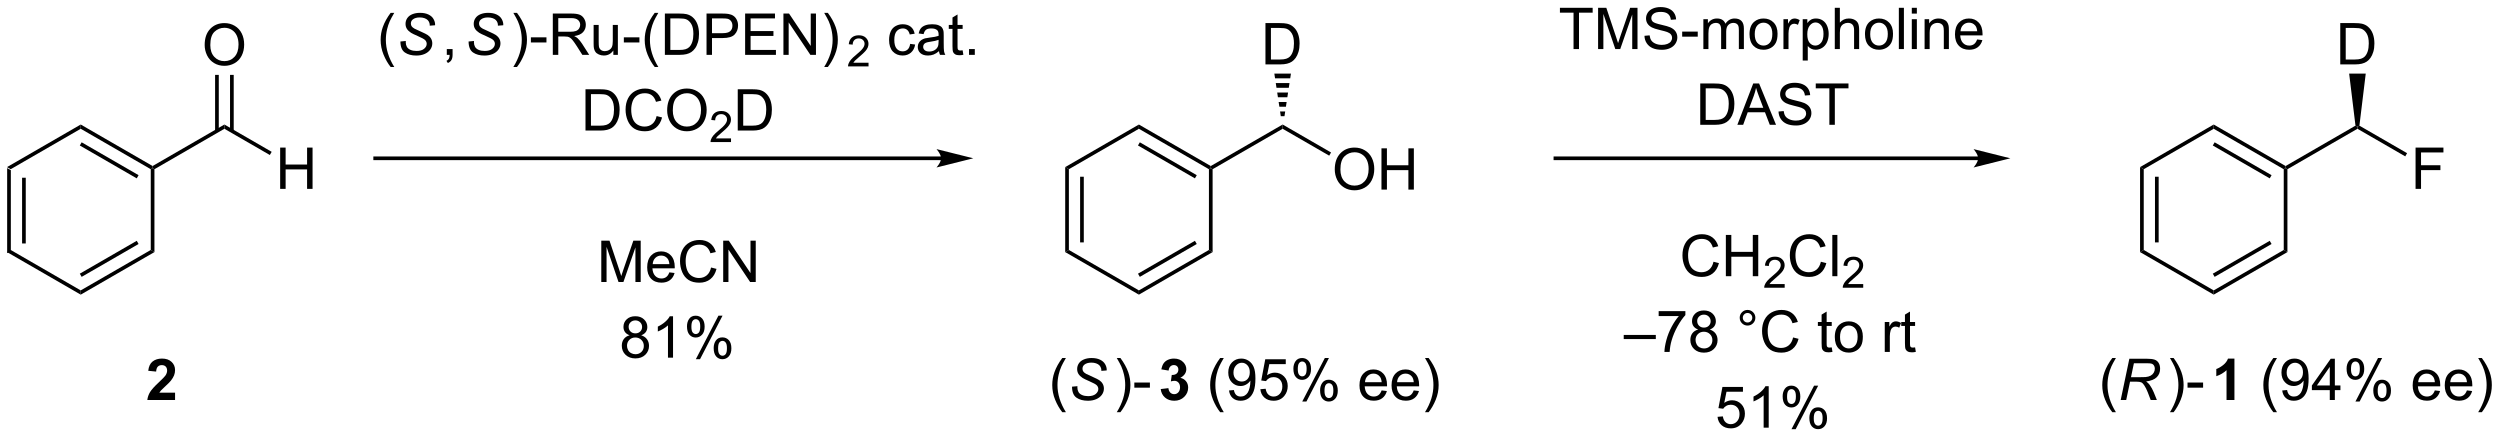 <?xml version="1.0" encoding="UTF-8"?>
<!DOCTYPE svg PUBLIC '-//W3C//DTD SVG 1.0//EN'
          'http://www.w3.org/TR/2001/REC-SVG-20010904/DTD/svg10.dtd'>
<svg stroke-dasharray="none" shape-rendering="auto" xmlns="http://www.w3.org/2000/svg" font-family="'Dialog'" text-rendering="auto" width="951" fill-opacity="1" color-interpolation="auto" color-rendering="auto" preserveAspectRatio="xMidYMid meet" font-size="12px" viewBox="0 0 951 166" fill="black" xmlns:xlink="http://www.w3.org/1999/xlink" stroke="black" image-rendering="auto" stroke-miterlimit="10" stroke-linecap="square" stroke-linejoin="miter" font-style="normal" stroke-width="1" height="166" stroke-dashoffset="0" font-weight="normal" stroke-opacity="1"
><!--Generated by the Batik Graphics2D SVG Generator--><defs id="genericDefs"
  /><g
  ><defs id="defs1"
    ><clipPath clipPathUnits="userSpaceOnUse" id="clipPath1"
      ><path d="M0.633 2.047 L357.083 2.047 L357.083 64.257 L0.633 64.257 L0.633 2.047 Z"
      /></clipPath
      ><clipPath clipPathUnits="userSpaceOnUse" id="clipPath2"
      ><path d="M50.523 348.408 L50.523 408.889 L396.982 408.889 L396.982 348.408 Z"
      /></clipPath
      ><clipPath clipPathUnits="userSpaceOnUse" id="clipPath3"
      ><path d="M50.523 348.408 L50.523 408.889 L396.48 408.889 L396.48 348.408 Z"
      /></clipPath
    ></defs
    ><g transform="scale(2.667,2.667) translate(-0.633,-2.047) matrix(1.029,0,0,1.029,-51.335,-356.326)"
    ><path d="M51.495 371.571 L52.006 371.866 L52.006 383.064 L51.495 383.359 ZM53.564 372.913 L53.564 382.017 L54.074 382.017 L54.074 372.913 Z" stroke="none" clip-path="url(#clipPath3)"
    /></g
    ><g transform="matrix(2.743,0,0,2.743,-138.582,-955.66)"
    ><path d="M51.495 383.359 L52.006 383.064 L61.717 388.672 L61.717 389.261 Z" stroke="none" clip-path="url(#clipPath3)"
    /></g
    ><g transform="matrix(2.743,0,0,2.743,-138.582,-955.66)"
    ><path d="M61.717 389.261 L61.717 388.672 L71.429 383.064 L71.939 383.359 ZM61.845 386.795 L69.74 382.237 L69.485 381.795 L61.59 386.353 Z" stroke="none" clip-path="url(#clipPath3)"
    /></g
    ><g transform="matrix(2.743,0,0,2.743,-138.582,-955.66)"
    ><path d="M71.939 383.359 L71.429 383.064 L71.429 371.866 L71.684 371.718 L71.939 371.866 Z" stroke="none" clip-path="url(#clipPath3)"
    /></g
    ><g transform="matrix(2.743,0,0,2.743,-138.582,-955.66)"
    ><path d="M71.684 371.424 L71.684 371.718 L71.429 371.866 L61.717 366.258 L61.717 365.669 ZM69.74 372.693 L61.845 368.135 L61.59 368.577 L69.485 373.135 Z" stroke="none" clip-path="url(#clipPath3)"
    /></g
    ><g transform="matrix(2.743,0,0,2.743,-138.582,-955.66)"
    ><path d="M61.717 365.669 L61.717 366.258 L52.006 371.866 L51.495 371.571 Z" stroke="none" clip-path="url(#clipPath3)"
    /></g
    ><g transform="matrix(2.743,0,0,2.743,-138.582,-955.66)"
    ><path d="M71.939 371.866 L71.684 371.718 L71.684 371.424 L81.642 365.669 L81.642 366.259 Z" stroke="none" clip-path="url(#clipPath3)"
    /></g
    ><g transform="matrix(2.743,0,0,2.743,-138.582,-955.66)"
    ><path d="M89.375 374.593 L89.375 368.867 L90.132 368.867 L90.132 371.218 L93.109 371.218 L93.109 368.867 L93.867 368.867 L93.867 374.593 L93.109 374.593 L93.109 371.893 L90.132 371.893 L90.132 374.593 L89.375 374.593 Z" stroke="none" clip-path="url(#clipPath3)"
    /></g
    ><g transform="matrix(2.743,0,0,2.743,-138.582,-955.66)"
    ><path d="M81.642 366.259 L81.642 365.669 L88.198 369.455 L87.943 369.896 Z" stroke="none" clip-path="url(#clipPath3)"
    /></g
    ><g transform="matrix(2.743,0,0,2.743,-138.582,-955.66)"
    ><path d="M198.244 371.571 L198.754 371.866 L198.754 383.064 L198.244 383.359 ZM200.312 372.913 L200.312 382.017 L200.823 382.017 L200.823 372.913 Z" stroke="none" clip-path="url(#clipPath3)"
    /></g
    ><g transform="matrix(2.743,0,0,2.743,-138.582,-955.66)"
    ><path d="M198.244 383.359 L198.754 383.064 L208.465 388.672 L208.465 389.261 Z" stroke="none" clip-path="url(#clipPath3)"
    /></g
    ><g transform="matrix(2.743,0,0,2.743,-138.582,-955.66)"
    ><path d="M208.465 389.261 L208.465 388.672 L218.177 383.064 L218.687 383.359 ZM208.593 386.795 L216.488 382.237 L216.233 381.795 L208.338 386.353 Z" stroke="none" clip-path="url(#clipPath3)"
    /></g
    ><g transform="matrix(2.743,0,0,2.743,-138.582,-955.66)"
    ><path d="M218.687 383.359 L218.177 383.064 L218.177 371.866 L218.432 371.718 L218.687 371.866 Z" stroke="none" clip-path="url(#clipPath3)"
    /></g
    ><g transform="matrix(2.743,0,0,2.743,-138.582,-955.66)"
    ><path d="M218.432 371.424 L218.432 371.718 L218.177 371.866 L208.465 366.258 L208.465 365.669 ZM216.488 372.693 L208.593 368.135 L208.338 368.577 L216.233 373.135 Z" stroke="none" clip-path="url(#clipPath3)"
    /></g
    ><g transform="matrix(2.743,0,0,2.743,-138.582,-955.66)"
    ><path d="M208.465 365.669 L208.465 366.258 L198.754 371.866 L198.244 371.571 Z" stroke="none" clip-path="url(#clipPath3)"
    /></g
    ><g transform="matrix(2.743,0,0,2.743,-138.582,-955.66)"
    ><path d="M218.687 371.866 L218.432 371.718 L218.432 371.424 L228.399 365.669 L228.399 366.258 Z" stroke="none" clip-path="url(#clipPath3)"
    /></g
    ><g transform="matrix(2.743,0,0,2.743,-138.582,-955.66)"
    ><path d="M235.628 371.904 Q235.628 370.477 236.394 369.673 Q237.16 368.865 238.37 368.865 Q239.162 368.865 239.798 369.245 Q240.436 369.623 240.769 370.3 Q241.105 370.977 241.105 371.837 Q241.105 372.709 240.753 373.397 Q240.402 374.084 239.756 374.438 Q239.113 374.792 238.365 374.792 Q237.558 374.792 236.92 374.402 Q236.285 374.009 235.956 373.334 Q235.628 372.657 235.628 371.904 ZM236.41 371.915 Q236.41 372.951 236.964 373.548 Q237.522 374.141 238.363 374.141 Q239.217 374.141 239.769 373.54 Q240.324 372.938 240.324 371.834 Q240.324 371.134 240.087 370.613 Q239.85 370.092 239.394 369.805 Q238.941 369.516 238.373 369.516 Q237.568 369.516 236.988 370.071 Q236.41 370.623 236.41 371.915 ZM242.104 374.693 L242.104 368.967 L242.861 368.967 L242.861 371.318 L245.838 371.318 L245.838 368.967 L246.596 368.967 L246.596 374.693 L245.838 374.693 L245.838 371.993 L242.861 371.993 L242.861 374.693 L242.104 374.693 Z" stroke="none" clip-path="url(#clipPath3)"
    /></g
    ><g transform="matrix(2.743,0,0,2.743,-138.582,-955.66)"
    ><path d="M228.399 366.258 L228.399 365.669 L235.112 369.546 L234.857 369.987 Z" stroke="none" clip-path="url(#clipPath3)"
    /></g
    ><g transform="matrix(2.743,0,0,2.743,-138.582,-955.66)"
    ><path d="M226.016 357.33 L226.016 351.603 L227.99 351.603 Q228.656 351.603 229.008 351.684 Q229.5 351.798 229.849 352.095 Q230.302 352.478 230.526 353.075 Q230.75 353.668 230.75 354.434 Q230.75 355.087 230.597 355.593 Q230.446 356.095 230.206 356.426 Q229.969 356.754 229.685 356.944 Q229.404 357.134 229.003 357.233 Q228.602 357.33 228.084 357.33 L226.016 357.33 ZM226.774 356.653 L227.998 356.653 Q228.563 356.653 228.886 356.548 Q229.209 356.442 229.399 356.252 Q229.669 355.981 229.818 355.528 Q229.969 355.072 229.969 354.423 Q229.969 353.525 229.675 353.043 Q229.381 352.559 228.959 352.395 Q228.654 352.278 227.977 352.278 L226.774 352.278 L226.774 356.653 Z" stroke="none" clip-path="url(#clipPath3)"
    /></g
    ><g transform="matrix(2.743,0,0,2.743,-138.582,-955.66)"
    ><path d="M228.143 364.518 L228.044 363.861 L228.753 363.861 L228.654 364.518 ZM227.945 363.205 L227.845 362.548 L228.952 362.548 L228.853 363.205 ZM227.745 361.891 L227.646 361.234 L229.151 361.234 L229.052 361.891 ZM227.546 360.577 L227.447 359.921 L229.35 359.921 L229.251 360.577 ZM227.347 359.264 L227.248 358.607 L229.549 358.607 L229.45 359.264 Z" stroke="none" clip-path="url(#clipPath3)"
    /></g
    ><g transform="matrix(2.743,0,0,2.743,-138.582,-955.66)"
    ><path d="M347.306 371.571 L347.817 371.866 L347.817 383.064 L347.306 383.359 ZM349.375 372.912 L349.375 382.018 L349.885 382.018 L349.885 372.912 Z" stroke="none" clip-path="url(#clipPath3)"
    /></g
    ><g transform="matrix(2.743,0,0,2.743,-138.582,-955.66)"
    ><path d="M347.306 383.359 L347.817 383.064 L357.52 388.672 L357.52 389.261 Z" stroke="none" clip-path="url(#clipPath3)"
    /></g
    ><g transform="matrix(2.743,0,0,2.743,-138.582,-955.66)"
    ><path d="M357.52 389.261 L357.52 388.672 L367.232 383.064 L367.742 383.359 ZM357.648 386.795 L365.543 382.237 L365.288 381.795 L357.393 386.353 Z" stroke="none" clip-path="url(#clipPath3)"
    /></g
    ><g transform="matrix(2.743,0,0,2.743,-138.582,-955.66)"
    ><path d="M367.742 383.359 L367.232 383.064 L367.232 371.866 L367.487 371.718 L367.742 371.866 Z" stroke="none" clip-path="url(#clipPath3)"
    /></g
    ><g transform="matrix(2.743,0,0,2.743,-138.582,-955.66)"
    ><path d="M367.487 371.424 L367.487 371.718 L367.232 371.866 L357.52 366.259 L357.52 365.669 ZM365.543 372.693 L357.648 368.135 L357.393 368.577 L365.288 373.135 Z" stroke="none" clip-path="url(#clipPath3)"
    /></g
    ><g transform="matrix(2.743,0,0,2.743,-138.582,-955.66)"
    ><path d="M357.52 365.669 L357.52 366.259 L347.817 371.866 L347.306 371.571 Z" stroke="none" clip-path="url(#clipPath3)"
    /></g
    ><g transform="matrix(2.743,0,0,2.743,-138.582,-955.66)"
    ><path d="M367.742 371.866 L367.487 371.718 L367.487 371.424 L377.181 365.826 L377.453 365.964 L377.453 366.258 Z" stroke="none" clip-path="url(#clipPath3)"
    /></g
    ><g transform="matrix(2.743,0,0,2.743,-138.582,-955.66)"
    ><path d="M385.514 374.593 L385.514 368.867 L389.378 368.867 L389.378 369.541 L386.272 369.541 L386.272 371.315 L388.959 371.315 L388.959 371.992 L386.272 371.992 L386.272 374.593 L385.514 374.593 Z" stroke="none" clip-path="url(#clipPath3)"
    /></g
    ><g transform="matrix(2.743,0,0,2.743,-138.582,-955.66)"
    ><path d="M377.453 366.258 L377.453 365.964 L377.725 365.826 L384.337 369.644 L384.082 370.086 Z" stroke="none" clip-path="url(#clipPath3)"
    /></g
    ><g transform="matrix(2.743,0,0,2.743,-138.582,-955.66)"
    ><path d="M375.07 357.33 L375.07 351.603 L377.045 351.603 Q377.711 351.603 378.063 351.684 Q378.555 351.798 378.904 352.095 Q379.357 352.478 379.581 353.075 Q379.805 353.668 379.805 354.434 Q379.805 355.087 379.651 355.593 Q379.5 356.095 379.261 356.426 Q379.024 356.754 378.74 356.944 Q378.459 357.134 378.058 357.233 Q377.656 357.33 377.138 357.33 L375.07 357.33 ZM375.828 356.653 L377.052 356.653 Q377.617 356.653 377.94 356.548 Q378.263 356.442 378.453 356.252 Q378.724 355.981 378.873 355.528 Q379.024 355.072 379.024 354.423 Q379.024 353.525 378.729 353.043 Q378.435 352.559 378.013 352.395 Q377.709 352.278 377.031 352.278 L375.828 352.278 L375.828 356.653 Z" stroke="none" clip-path="url(#clipPath3)"
    /></g
    ><g transform="matrix(2.743,0,0,2.743,-138.582,-955.66)"
    ><path d="M377.725 365.826 L377.453 365.964 L377.181 365.826 L376.303 358.607 L378.604 358.607 Z" stroke="none" clip-path="url(#clipPath3)"
    /></g
    ><g transform="matrix(2.743,0,0,2.743,-138.582,-955.66)"
    ><path d="M181.034 370.097 L102.553 370.097 L102.298 370.097 L102.298 370.607 L102.553 370.607 L181.034 370.607 L181.289 370.607 L181.289 370.097 L181.034 370.097 ZM185.498 370.352 L180.396 369.076 C180.396 369.076 181.034 369.794 181.034 370.352 C181.034 370.91 180.396 371.627 180.396 371.627 Z" stroke="none" clip-path="url(#clipPath3)"
    /></g
    ><g transform="matrix(2.743,0,0,2.743,-138.582,-955.66)"
    ><path d="M324.853 370.097 L266.228 370.097 L265.972 370.097 L265.972 370.607 L266.228 370.607 L324.853 370.607 L325.108 370.607 L325.108 370.097 L324.853 370.097 ZM329.317 370.352 L324.215 369.076 C324.215 369.076 324.853 369.794 324.853 370.352 C324.853 370.91 324.215 371.627 324.215 371.627 Z" stroke="none" clip-path="url(#clipPath3)"
    /></g
    ><g transform="matrix(2.743,0,0,2.743,-138.582,-955.66)"
    ><path d="M268.741 355.206 L268.741 350.154 L266.853 350.154 L266.853 349.479 L271.392 349.479 L271.392 350.154 L269.499 350.154 L269.499 355.206 L268.741 355.206 ZM272.146 355.206 L272.146 349.479 L273.286 349.479 L274.643 353.534 Q274.831 354.099 274.917 354.38 Q275.013 354.068 275.221 353.464 L276.591 349.479 L277.612 349.479 L277.612 355.206 L276.88 355.206 L276.88 350.412 L275.216 355.206 L274.534 355.206 L272.878 350.331 L272.878 355.206 L272.146 355.206 ZM278.576 353.365 L279.292 353.302 Q279.341 353.732 279.526 354.008 Q279.714 354.284 280.104 354.453 Q280.495 354.623 280.982 354.623 Q281.417 354.623 281.747 354.495 Q282.081 354.365 282.242 354.141 Q282.404 353.917 282.404 353.651 Q282.404 353.38 282.247 353.18 Q282.091 352.979 281.732 352.841 Q281.503 352.753 280.714 352.563 Q279.925 352.373 279.607 352.206 Q279.198 351.99 278.995 351.672 Q278.794 351.354 278.794 350.959 Q278.794 350.526 279.039 350.149 Q279.286 349.771 279.758 349.576 Q280.232 349.38 280.81 349.38 Q281.448 349.38 281.932 349.586 Q282.419 349.792 282.68 350.19 Q282.943 350.589 282.964 351.091 L282.237 351.146 Q282.177 350.604 281.839 350.328 Q281.503 350.05 280.841 350.05 Q280.154 350.05 279.839 350.302 Q279.526 350.552 279.526 350.909 Q279.526 351.216 279.747 351.417 Q279.966 351.615 280.891 351.826 Q281.815 352.034 282.159 352.19 Q282.659 352.419 282.896 352.774 Q283.135 353.128 283.135 353.589 Q283.135 354.044 282.872 354.451 Q282.612 354.854 282.12 355.081 Q281.63 355.305 281.018 355.305 Q280.24 355.305 279.714 355.078 Q279.19 354.849 278.891 354.396 Q278.591 353.94 278.576 353.365 ZM283.807 353.487 L283.807 352.779 L285.966 352.779 L285.966 353.487 L283.807 353.487 ZM286.745 355.206 L286.745 351.058 L287.372 351.058 L287.372 351.638 Q287.568 351.334 287.891 351.149 Q288.216 350.964 288.63 350.964 Q289.091 350.964 289.385 351.156 Q289.682 351.346 289.802 351.69 Q290.294 350.964 291.083 350.964 Q291.701 350.964 292.031 351.305 Q292.365 351.646 292.365 352.357 L292.365 355.206 L291.667 355.206 L291.667 352.591 Q291.667 352.169 291.596 351.985 Q291.529 351.8 291.349 351.688 Q291.169 351.573 290.927 351.573 Q290.49 351.573 290.201 351.865 Q289.911 352.154 289.911 352.794 L289.911 355.206 L289.208 355.206 L289.208 352.511 Q289.208 352.042 289.036 351.808 Q288.865 351.573 288.474 351.573 Q288.177 351.573 287.925 351.729 Q287.675 351.886 287.56 352.188 Q287.448 352.487 287.448 353.052 L287.448 355.206 L286.745 355.206 ZM293.146 353.13 Q293.146 351.979 293.786 351.425 Q294.323 350.964 295.091 350.964 Q295.948 350.964 296.49 351.524 Q297.034 352.084 297.034 353.073 Q297.034 353.873 296.792 354.334 Q296.552 354.792 296.094 355.047 Q295.635 355.3 295.091 355.3 Q294.221 355.3 293.682 354.742 Q293.146 354.183 293.146 353.13 ZM293.87 353.13 Q293.87 353.927 294.216 354.326 Q294.565 354.721 295.091 354.721 Q295.615 354.721 295.961 354.323 Q296.31 353.925 296.31 353.107 Q296.31 352.339 295.961 351.943 Q295.612 351.544 295.091 351.544 Q294.565 351.544 294.216 351.94 Q293.87 352.334 293.87 353.13 ZM297.85 355.206 L297.85 351.058 L298.483 351.058 L298.483 351.685 Q298.725 351.245 298.928 351.104 Q299.134 350.964 299.382 350.964 Q299.736 350.964 300.103 351.19 L299.861 351.841 Q299.603 351.69 299.345 351.69 Q299.116 351.69 298.931 351.828 Q298.749 351.966 298.671 352.214 Q298.553 352.589 298.553 353.034 L298.553 355.206 L297.85 355.206 ZM300.522 356.797 L300.522 351.058 L301.163 351.058 L301.163 351.596 Q301.389 351.279 301.673 351.123 Q301.96 350.964 302.366 350.964 Q302.897 350.964 303.303 351.237 Q303.71 351.511 303.915 352.008 Q304.124 352.505 304.124 353.099 Q304.124 353.737 303.895 354.248 Q303.665 354.755 303.231 355.029 Q302.796 355.3 302.314 355.3 Q301.962 355.3 301.684 355.151 Q301.405 355.003 301.225 354.776 L301.225 356.797 L300.522 356.797 ZM301.158 353.154 Q301.158 353.956 301.481 354.339 Q301.806 354.721 302.267 354.721 Q302.736 354.721 303.069 354.326 Q303.405 353.927 303.405 353.096 Q303.405 352.302 303.077 351.909 Q302.751 351.513 302.298 351.513 Q301.85 351.513 301.504 351.935 Q301.158 352.354 301.158 353.154 ZM304.971 355.206 L304.971 349.479 L305.675 349.479 L305.675 351.534 Q306.167 350.964 306.917 350.964 Q307.378 350.964 307.716 351.146 Q308.057 351.326 308.203 351.646 Q308.349 351.966 308.349 352.576 L308.349 355.206 L307.646 355.206 L307.646 352.576 Q307.646 352.05 307.417 351.81 Q307.19 351.568 306.771 351.568 Q306.458 351.568 306.182 351.732 Q305.909 351.893 305.792 352.172 Q305.675 352.448 305.675 352.935 L305.675 355.206 L304.971 355.206 ZM309.158 353.13 Q309.158 351.979 309.798 351.425 Q310.335 350.964 311.103 350.964 Q311.96 350.964 312.501 351.524 Q313.046 352.084 313.046 353.073 Q313.046 353.873 312.803 354.334 Q312.564 354.792 312.106 355.047 Q311.647 355.3 311.103 355.3 Q310.233 355.3 309.694 354.742 Q309.158 354.183 309.158 353.13 ZM309.882 353.13 Q309.882 353.927 310.228 354.326 Q310.577 354.721 311.103 354.721 Q311.626 354.721 311.973 354.323 Q312.322 353.925 312.322 353.107 Q312.322 352.339 311.973 351.943 Q311.624 351.544 311.103 351.544 Q310.577 351.544 310.228 351.94 Q309.882 352.334 309.882 353.13 ZM313.854 355.206 L313.854 349.479 L314.557 349.479 L314.557 355.206 L313.854 355.206 ZM315.65 350.287 L315.65 349.479 L316.353 349.479 L316.353 350.287 L315.65 350.287 ZM315.65 355.206 L315.65 351.058 L316.353 351.058 L316.353 355.206 L315.65 355.206 ZM317.425 355.206 L317.425 351.058 L318.057 351.058 L318.057 351.646 Q318.513 350.964 319.378 350.964 Q319.753 350.964 320.065 351.099 Q320.38 351.232 320.536 351.451 Q320.693 351.669 320.755 351.971 Q320.794 352.167 320.794 352.654 L320.794 355.206 L320.091 355.206 L320.091 352.683 Q320.091 352.253 320.008 352.039 Q319.927 351.826 319.719 351.701 Q319.51 351.573 319.229 351.573 Q318.779 351.573 318.453 351.86 Q318.128 352.143 318.128 352.94 L318.128 355.206 L317.425 355.206 ZM324.712 353.87 L325.439 353.959 Q325.267 354.596 324.801 354.948 Q324.337 355.3 323.616 355.3 Q322.704 355.3 322.171 354.74 Q321.639 354.177 321.639 353.167 Q321.639 352.12 322.178 351.542 Q322.717 350.964 323.577 350.964 Q324.408 350.964 324.934 351.531 Q325.462 352.096 325.462 353.123 Q325.462 353.185 325.46 353.31 L322.366 353.31 Q322.405 353.995 322.751 354.36 Q323.1 354.721 323.618 354.721 Q324.007 354.721 324.28 354.518 Q324.553 354.315 324.712 353.87 ZM322.405 352.732 L324.72 352.732 Q324.673 352.209 324.454 351.948 Q324.118 351.542 323.585 351.542 Q323.1 351.542 322.77 351.867 Q322.439 352.19 322.405 352.732 Z" stroke="none" clip-path="url(#clipPath3)"
    /></g
    ><g transform="matrix(2.743,0,0,2.743,-138.582,-955.66)"
    ><path d="M286.312 365.706 L286.312 359.979 L288.286 359.979 Q288.952 359.979 289.304 360.06 Q289.796 360.175 290.145 360.471 Q290.598 360.854 290.822 361.451 Q291.046 362.044 291.046 362.81 Q291.046 363.464 290.893 363.969 Q290.742 364.471 290.502 364.802 Q290.265 365.13 289.981 365.32 Q289.7 365.511 289.299 365.61 Q288.898 365.706 288.38 365.706 L286.312 365.706 ZM287.07 365.029 L288.294 365.029 Q288.859 365.029 289.182 364.925 Q289.505 364.818 289.695 364.628 Q289.966 364.357 290.114 363.904 Q290.265 363.448 290.265 362.8 Q290.265 361.901 289.971 361.419 Q289.676 360.935 289.255 360.771 Q288.95 360.654 288.273 360.654 L287.07 360.654 L287.07 365.029 ZM291.459 365.706 L293.659 359.979 L294.477 359.979 L296.821 365.706 L295.956 365.706 L295.29 363.971 L292.894 363.971 L292.266 365.706 L291.459 365.706 ZM293.113 363.354 L295.055 363.354 L294.456 361.768 Q294.183 361.044 294.05 360.581 Q293.941 361.13 293.743 361.675 L293.113 363.354 ZM297.167 363.865 L297.884 363.802 Q297.933 364.232 298.118 364.508 Q298.305 364.784 298.696 364.953 Q299.087 365.123 299.574 365.123 Q300.009 365.123 300.339 364.995 Q300.673 364.865 300.834 364.641 Q300.995 364.417 300.995 364.151 Q300.995 363.88 300.839 363.68 Q300.683 363.479 300.324 363.341 Q300.094 363.253 299.305 363.063 Q298.516 362.873 298.199 362.706 Q297.79 362.49 297.587 362.172 Q297.386 361.854 297.386 361.459 Q297.386 361.026 297.631 360.649 Q297.878 360.271 298.35 360.076 Q298.824 359.88 299.402 359.88 Q300.04 359.88 300.524 360.086 Q301.011 360.292 301.272 360.69 Q301.534 361.089 301.555 361.591 L300.829 361.646 Q300.769 361.104 300.43 360.828 Q300.094 360.55 299.433 360.55 Q298.745 360.55 298.43 360.802 Q298.118 361.052 298.118 361.409 Q298.118 361.716 298.339 361.917 Q298.558 362.115 299.483 362.326 Q300.407 362.534 300.751 362.69 Q301.251 362.919 301.488 363.274 Q301.727 363.628 301.727 364.089 Q301.727 364.544 301.464 364.951 Q301.204 365.354 300.712 365.581 Q300.222 365.805 299.61 365.805 Q298.831 365.805 298.305 365.578 Q297.782 365.349 297.483 364.896 Q297.183 364.44 297.167 363.865 ZM304.219 365.706 L304.219 360.654 L302.331 360.654 L302.331 359.979 L306.87 359.979 L306.87 360.654 L304.977 360.654 L304.977 365.706 L304.219 365.706 Z" stroke="none" clip-path="url(#clipPath3)"
    /></g
    ><g transform="matrix(2.743,0,0,2.743,-138.582,-955.66)"
    ><path d="M288.149 384.698 L288.907 384.888 Q288.67 385.823 288.05 386.315 Q287.431 386.805 286.537 386.805 Q285.61 386.805 285.029 386.427 Q284.451 386.05 284.147 385.336 Q283.845 384.62 283.845 383.8 Q283.845 382.904 284.186 382.24 Q284.529 381.573 285.16 381.227 Q285.79 380.88 286.548 380.88 Q287.407 380.88 287.993 381.318 Q288.579 381.755 288.811 382.55 L288.063 382.724 Q287.865 382.099 287.485 381.815 Q287.108 381.529 286.532 381.529 Q285.873 381.529 285.428 381.846 Q284.985 382.162 284.806 382.695 Q284.626 383.229 284.626 383.794 Q284.626 384.526 284.839 385.07 Q285.053 385.615 285.501 385.886 Q285.951 386.154 286.475 386.154 Q287.11 386.154 287.55 385.787 Q287.993 385.419 288.149 384.698 ZM289.864 386.706 L289.864 380.979 L290.622 380.979 L290.622 383.331 L293.599 383.331 L293.599 380.979 L294.356 380.979 L294.356 386.706 L293.599 386.706 L293.599 384.005 L290.622 384.005 L290.622 386.706 L289.864 386.706 Z" stroke="none" clip-path="url(#clipPath3)"
    /></g
    ><g transform="matrix(2.743,0,0,2.743,-138.582,-955.66)"
    ><path d="M298.022 387.798 L298.022 388.306 L295.183 388.306 Q295.177 388.115 295.245 387.939 Q295.352 387.65 295.591 387.368 Q295.831 387.087 296.282 386.718 Q296.981 386.144 297.227 385.808 Q297.474 385.472 297.474 385.173 Q297.474 384.861 297.249 384.646 Q297.026 384.429 296.665 384.429 Q296.284 384.429 296.056 384.658 Q295.827 384.886 295.825 385.29 L295.282 385.236 Q295.339 384.628 295.702 384.312 Q296.065 383.993 296.677 383.993 Q297.296 383.993 297.655 384.337 Q298.017 384.679 298.017 385.185 Q298.017 385.443 297.911 385.693 Q297.806 385.941 297.56 386.216 Q297.315 386.491 296.747 386.972 Q296.272 387.37 296.138 387.513 Q296.003 387.656 295.915 387.798 L298.022 387.798 Z" stroke="none" clip-path="url(#clipPath3)"
    /></g
    ><g transform="matrix(2.743,0,0,2.743,-138.582,-955.66)"
    ><path d="M303.041 384.698 L303.799 384.888 Q303.562 385.823 302.942 386.315 Q302.322 386.805 301.429 386.805 Q300.502 386.805 299.921 386.427 Q299.343 386.05 299.038 385.336 Q298.736 384.62 298.736 383.8 Q298.736 382.904 299.077 382.24 Q299.421 381.573 300.051 381.227 Q300.682 380.88 301.439 380.88 Q302.299 380.88 302.885 381.318 Q303.471 381.755 303.702 382.55 L302.955 382.724 Q302.757 382.099 302.377 381.815 Q301.999 381.529 301.424 381.529 Q300.765 381.529 300.32 381.846 Q299.877 382.162 299.697 382.695 Q299.517 383.229 299.517 383.794 Q299.517 384.526 299.731 385.07 Q299.945 385.615 300.392 385.886 Q300.843 386.154 301.366 386.154 Q302.002 386.154 302.442 385.787 Q302.885 385.419 303.041 384.698 ZM304.628 386.706 L304.628 380.979 L305.331 380.979 L305.331 386.706 L304.628 386.706 Z" stroke="none" clip-path="url(#clipPath3)"
    /></g
    ><g transform="matrix(2.743,0,0,2.743,-138.582,-955.66)"
    ><path d="M308.914 387.798 L308.914 388.306 L306.074 388.306 Q306.068 388.115 306.137 387.939 Q306.244 387.65 306.482 387.368 Q306.723 387.087 307.174 386.718 Q307.873 386.144 308.119 385.808 Q308.365 385.472 308.365 385.173 Q308.365 384.861 308.14 384.646 Q307.918 384.429 307.557 384.429 Q307.176 384.429 306.947 384.658 Q306.719 384.886 306.717 385.29 L306.174 385.236 Q306.23 384.628 306.594 384.312 Q306.957 383.993 307.568 383.993 Q308.187 383.993 308.547 384.337 Q308.908 384.679 308.908 385.185 Q308.908 385.443 308.803 385.693 Q308.697 385.941 308.451 386.216 Q308.207 386.491 307.639 386.972 Q307.164 387.37 307.029 387.513 Q306.894 387.656 306.807 387.798 L308.914 387.798 Z" stroke="none" clip-path="url(#clipPath3)"
    /></g
    ><g transform="matrix(2.743,0,0,2.743,-138.582,-955.66)"
    ><path d="M275.701 395.417 L275.701 394.849 L280.151 394.849 L280.151 395.417 L275.701 395.417 ZM280.546 392.229 L280.546 391.552 L284.251 391.552 L284.251 392.099 Q283.704 392.683 283.168 393.649 Q282.632 394.612 282.337 395.63 Q282.126 396.349 282.069 397.206 L281.345 397.206 Q281.358 396.529 281.611 395.573 Q281.866 394.615 282.34 393.727 Q282.814 392.839 283.35 392.229 L280.546 392.229 ZM286.029 394.099 Q285.591 393.94 285.38 393.643 Q285.169 393.346 285.169 392.933 Q285.169 392.308 285.617 391.883 Q286.068 391.456 286.815 391.456 Q287.565 391.456 288.021 391.891 Q288.479 392.326 288.479 392.951 Q288.479 393.349 288.268 393.646 Q288.06 393.94 287.635 394.099 Q288.161 394.271 288.438 394.654 Q288.714 395.037 288.714 395.568 Q288.714 396.302 288.193 396.805 Q287.675 397.305 286.826 397.305 Q285.979 397.305 285.458 396.802 Q284.94 396.3 284.94 395.55 Q284.94 394.99 285.221 394.615 Q285.505 394.237 286.029 394.099 ZM285.888 392.909 Q285.888 393.315 286.149 393.573 Q286.411 393.831 286.831 393.831 Q287.237 393.831 287.495 393.576 Q287.755 393.318 287.755 392.948 Q287.755 392.56 287.487 392.297 Q287.221 392.034 286.823 392.034 Q286.419 392.034 286.154 392.292 Q285.888 392.55 285.888 392.909 ZM285.661 395.552 Q285.661 395.854 285.805 396.136 Q285.948 396.417 286.229 396.57 Q286.51 396.724 286.833 396.724 Q287.339 396.724 287.667 396.401 Q287.995 396.076 287.995 395.576 Q287.995 395.068 287.656 394.737 Q287.318 394.404 286.81 394.404 Q286.315 394.404 285.987 394.732 Q285.661 395.06 285.661 395.552 ZM291.786 392.464 Q291.786 392.013 292.104 391.698 Q292.425 391.38 292.87 391.38 Q293.323 391.38 293.638 391.698 Q293.956 392.013 293.956 392.464 Q293.956 392.912 293.635 393.232 Q293.318 393.55 292.87 393.55 Q292.425 393.55 292.104 393.235 Q291.786 392.917 291.786 392.464 ZM292.214 392.464 Q292.214 392.737 292.406 392.93 Q292.599 393.123 292.872 393.123 Q293.143 393.123 293.336 392.93 Q293.529 392.737 293.529 392.464 Q293.529 392.19 293.336 391.998 Q293.143 391.802 292.872 391.802 Q292.599 391.802 292.406 391.998 Q292.214 392.19 292.214 392.464 ZM299.189 395.198 L299.947 395.388 Q299.71 396.323 299.09 396.815 Q298.47 397.305 297.577 397.305 Q296.65 397.305 296.069 396.927 Q295.491 396.55 295.186 395.836 Q294.884 395.12 294.884 394.3 Q294.884 393.404 295.225 392.74 Q295.569 392.073 296.199 391.727 Q296.829 391.38 297.587 391.38 Q298.447 391.38 299.033 391.818 Q299.618 392.255 299.85 393.05 L299.103 393.224 Q298.905 392.599 298.525 392.315 Q298.147 392.029 297.572 392.029 Q296.913 392.029 296.467 392.346 Q296.025 392.662 295.845 393.195 Q295.665 393.729 295.665 394.294 Q295.665 395.026 295.879 395.57 Q296.092 396.115 296.54 396.386 Q296.991 396.654 297.514 396.654 Q298.15 396.654 298.59 396.287 Q299.033 395.919 299.189 395.198 ZM304.548 396.576 L304.65 397.198 Q304.353 397.261 304.118 397.261 Q303.736 397.261 303.525 397.141 Q303.314 397.018 303.228 396.82 Q303.142 396.623 303.142 395.99 L303.142 393.604 L302.626 393.604 L302.626 393.058 L303.142 393.058 L303.142 392.029 L303.842 391.607 L303.842 393.058 L304.548 393.058 L304.548 393.604 L303.842 393.604 L303.842 396.029 Q303.842 396.331 303.879 396.417 Q303.915 396.503 303.999 396.555 Q304.085 396.604 304.241 396.604 Q304.358 396.604 304.548 396.576 ZM304.974 395.13 Q304.974 393.979 305.615 393.425 Q306.151 392.964 306.919 392.964 Q307.776 392.964 308.318 393.524 Q308.862 394.084 308.862 395.073 Q308.862 395.873 308.62 396.334 Q308.38 396.792 307.922 397.047 Q307.464 397.3 306.919 397.3 Q306.05 397.3 305.51 396.742 Q304.974 396.183 304.974 395.13 ZM305.698 395.13 Q305.698 395.927 306.044 396.326 Q306.393 396.721 306.919 396.721 Q307.443 396.721 307.789 396.323 Q308.138 395.925 308.138 395.107 Q308.138 394.339 307.789 393.943 Q307.44 393.544 306.919 393.544 Q306.393 393.544 306.044 393.94 Q305.698 394.334 305.698 395.13 ZM311.901 397.206 L311.901 393.058 L312.534 393.058 L312.534 393.685 Q312.776 393.245 312.979 393.104 Q313.185 392.964 313.432 392.964 Q313.786 392.964 314.154 393.19 L313.911 393.841 Q313.654 393.69 313.396 393.69 Q313.167 393.69 312.982 393.828 Q312.8 393.966 312.721 394.214 Q312.604 394.589 312.604 395.034 L312.604 397.206 L311.901 397.206 ZM316.107 396.576 L316.208 397.198 Q315.911 397.261 315.677 397.261 Q315.294 397.261 315.083 397.141 Q314.872 397.018 314.786 396.82 Q314.701 396.623 314.701 395.99 L314.701 393.604 L314.185 393.604 L314.185 393.058 L314.701 393.058 L314.701 392.029 L315.401 391.607 L315.401 393.058 L316.107 393.058 L316.107 393.604 L315.401 393.604 L315.401 396.029 Q315.401 396.331 315.438 396.417 Q315.474 396.503 315.557 396.555 Q315.643 396.604 315.8 396.604 Q315.917 396.604 316.107 396.576 Z" stroke="none" clip-path="url(#clipPath3)"
    /></g
    ><g transform="matrix(2.743,0,0,2.743,-138.582,-955.66)"
    ><path d="M288.71 406.206 L289.447 406.143 Q289.53 406.683 289.827 406.953 Q290.126 407.224 290.548 407.224 Q291.056 407.224 291.408 406.841 Q291.759 406.459 291.759 405.826 Q291.759 405.224 291.421 404.878 Q291.085 404.529 290.538 404.529 Q290.197 404.529 289.923 404.685 Q289.65 404.839 289.494 405.084 L288.835 404.998 L289.389 402.058 L292.236 402.058 L292.236 402.729 L289.952 402.729 L289.642 404.268 Q290.158 403.909 290.725 403.909 Q291.475 403.909 291.991 404.43 Q292.507 404.948 292.507 405.763 Q292.507 406.542 292.053 407.107 Q291.501 407.805 290.548 407.805 Q289.767 407.805 289.272 407.367 Q288.78 406.927 288.71 406.206 ZM295.807 407.706 L295.104 407.706 L295.104 403.224 Q294.849 403.466 294.438 403.709 Q294.026 403.951 293.698 404.073 L293.698 403.393 Q294.287 403.115 294.727 402.721 Q295.169 402.326 295.354 401.956 L295.807 401.956 L295.807 407.706 ZM297.741 403.354 Q297.741 402.74 298.048 402.31 Q298.358 401.88 298.944 401.88 Q299.483 401.88 299.835 402.266 Q300.189 402.651 300.189 403.396 Q300.189 404.123 299.832 404.516 Q299.475 404.909 298.952 404.909 Q298.431 404.909 298.085 404.524 Q297.741 404.136 297.741 403.354 ZM298.962 402.365 Q298.702 402.365 298.527 402.591 Q298.353 402.818 298.353 403.425 Q298.353 403.974 298.527 404.201 Q298.704 404.425 298.962 404.425 Q299.228 404.425 299.402 404.198 Q299.577 403.971 299.577 403.37 Q299.577 402.815 299.4 402.591 Q299.225 402.365 298.962 402.365 ZM298.968 407.917 L302.1 401.88 L302.671 401.88 L299.548 407.917 L298.968 407.917 ZM301.444 406.362 Q301.444 405.745 301.751 405.318 Q302.061 404.888 302.65 404.888 Q303.189 404.888 303.543 405.274 Q303.897 405.659 303.897 406.404 Q303.897 407.13 303.538 407.524 Q303.181 407.917 302.655 407.917 Q302.134 407.917 301.788 407.529 Q301.444 407.138 301.444 406.362 ZM302.671 405.373 Q302.405 405.373 302.231 405.599 Q302.056 405.826 302.056 406.433 Q302.056 406.979 302.231 407.206 Q302.408 407.433 302.666 407.433 Q302.936 407.433 303.108 407.206 Q303.283 406.979 303.283 406.378 Q303.283 405.823 303.106 405.599 Q302.931 405.373 302.671 405.373 Z" stroke="none" clip-path="url(#clipPath3)"
    /></g
    ><g transform="matrix(2.743,0,0,2.743,-138.582,-955.66)"
    ><path d="M78.906 354.641 Q78.906 353.214 79.671 352.409 Q80.437 351.602 81.648 351.602 Q82.439 351.602 83.075 351.982 Q83.713 352.359 84.046 353.036 Q84.382 353.714 84.382 354.573 Q84.382 355.445 84.031 356.133 Q83.679 356.82 83.033 357.175 Q82.39 357.529 81.642 357.529 Q80.835 357.529 80.197 357.138 Q79.562 356.745 79.234 356.07 Q78.906 355.393 78.906 354.641 ZM79.687 354.651 Q79.687 355.688 80.242 356.284 Q80.799 356.878 81.64 356.878 Q82.494 356.878 83.046 356.276 Q83.601 355.675 83.601 354.57 Q83.601 353.87 83.364 353.349 Q83.127 352.828 82.671 352.542 Q82.218 352.253 81.65 352.253 Q80.846 352.253 80.265 352.807 Q79.687 353.359 79.687 354.651 Z" stroke="none" clip-path="url(#clipPath3)"
    /></g
    ><g transform="matrix(2.743,0,0,2.743,-138.582,-955.66)"
    ><path d="M82.933 366.562 L82.933 358.785 L82.423 358.785 L82.423 366.562 ZM80.862 366.562 L80.862 358.785 L80.352 358.785 L80.352 366.562 Z" stroke="none" clip-path="url(#clipPath3)"
    /></g
    ><g transform="matrix(2.743,0,0,2.743,-138.582,-955.66)"
    ><path d="M104.697 357.69 Q104.114 356.956 103.71 355.971 Q103.309 354.984 103.309 353.93 Q103.309 353 103.611 352.148 Q103.963 351.161 104.697 350.18 L105.2 350.18 Q104.728 350.992 104.575 351.341 Q104.338 351.88 104.2 352.466 Q104.033 353.195 104.033 353.935 Q104.033 355.812 105.2 357.69 L104.697 357.69 Z" stroke="none" clip-path="url(#clipPath3)"
    /></g
    ><g transform="matrix(2.743,0,0,2.743,-138.582,-955.66)"
    ><path d="M106.051 354.154 L106.801 354.083 L106.794 354.281 Q106.794 354.615 106.945 354.891 Q107.098 355.164 107.45 355.315 Q107.801 355.466 108.286 355.466 Q108.973 355.466 109.335 355.167 Q109.697 354.865 109.697 354.476 Q109.697 354.208 109.504 353.984 Q109.309 353.766 108.439 353.391 Q107.762 353.099 107.517 352.943 Q107.129 352.688 106.945 352.391 Q106.762 352.091 106.762 351.708 Q106.762 351.266 107.004 350.911 Q107.247 350.555 107.713 350.367 Q108.182 350.18 108.767 350.18 Q109.466 350.18 109.945 350.414 Q110.426 350.648 110.642 351.039 Q110.861 351.43 110.861 351.786 Q110.861 351.82 110.856 351.904 L110.119 351.961 Q110.119 351.719 110.075 351.583 Q109.997 351.344 109.833 351.18 Q109.669 351.016 109.382 350.917 Q109.096 350.818 108.739 350.818 Q108.114 350.818 107.767 351.099 Q107.502 351.312 107.502 351.669 Q107.502 351.88 107.611 352.047 Q107.721 352.211 108.004 352.372 Q108.208 352.484 108.971 352.82 Q109.588 353.094 109.822 353.25 Q110.135 353.458 110.301 353.753 Q110.471 354.047 110.471 354.422 Q110.471 354.888 110.187 355.281 Q109.903 355.672 109.403 355.888 Q108.903 356.104 108.26 356.104 Q107.286 356.104 106.671 355.68 Q106.057 355.255 106.051 354.154 Z" stroke="none" clip-path="url(#clipPath3)"
    /></g
    ><g transform="matrix(2.743,0,0,2.743,-138.582,-955.66)"
    ><path d="M112.484 356.005 L112.484 355.203 L113.286 355.203 L113.286 356.005 Q113.286 356.448 113.129 356.719 Q112.973 356.99 112.632 357.138 L112.437 356.839 Q112.661 356.74 112.765 356.55 Q112.872 356.362 112.882 356.005 L112.484 356.005 Z" stroke="none" clip-path="url(#clipPath3)"
    /></g
    ><g transform="matrix(2.743,0,0,2.743,-138.582,-955.66)"
    ><path d="M115.506 354.154 L116.256 354.083 L116.248 354.281 Q116.248 354.615 116.399 354.891 Q116.553 355.164 116.904 355.315 Q117.256 355.466 117.74 355.466 Q118.428 355.466 118.79 355.167 Q119.152 354.865 119.152 354.476 Q119.152 354.208 118.959 353.984 Q118.764 353.766 117.894 353.391 Q117.217 353.099 116.972 352.943 Q116.584 352.688 116.399 352.391 Q116.217 352.091 116.217 351.708 Q116.217 351.266 116.459 350.911 Q116.701 350.555 117.167 350.367 Q117.636 350.18 118.222 350.18 Q118.92 350.18 119.399 350.414 Q119.881 350.648 120.097 351.039 Q120.316 351.43 120.316 351.786 Q120.316 351.82 120.311 351.904 L119.573 351.961 Q119.573 351.719 119.529 351.583 Q119.451 351.344 119.287 351.18 Q119.123 351.016 118.837 350.917 Q118.55 350.818 118.193 350.818 Q117.568 350.818 117.222 351.099 Q116.956 351.312 116.956 351.669 Q116.956 351.88 117.066 352.047 Q117.175 352.211 117.459 352.372 Q117.662 352.484 118.425 352.82 Q119.042 353.094 119.277 353.25 Q119.589 353.458 119.756 353.753 Q119.925 354.047 119.925 354.422 Q119.925 354.888 119.641 355.281 Q119.357 355.672 118.857 355.888 Q118.357 356.104 117.714 356.104 Q116.74 356.104 116.126 355.68 Q115.511 355.255 115.506 354.154 Z" stroke="none" clip-path="url(#clipPath3)"
    /></g
    ><g transform="matrix(2.743,0,0,2.743,-138.582,-955.66)"
    ><path d="M122.217 357.69 L121.712 357.69 Q122.881 355.812 122.881 353.935 Q122.881 353.2 122.712 352.476 Q122.579 351.891 122.342 351.351 Q122.188 351 121.712 350.18 L122.217 350.18 Q122.951 351.161 123.303 352.148 Q123.602 353 123.602 353.93 Q123.602 354.984 123.198 355.971 Q122.795 356.956 122.217 357.69 ZM124.146 354.286 L124.146 353.578 L126.305 353.578 L126.305 354.286 L124.146 354.286 ZM127.185 356.005 L127.185 350.279 L129.725 350.279 Q130.49 350.279 130.888 350.432 Q131.287 350.586 131.524 350.976 Q131.763 351.367 131.763 351.841 Q131.763 352.45 131.368 352.87 Q130.975 353.286 130.149 353.398 Q130.451 353.544 130.607 353.685 Q130.938 353.99 131.235 354.445 L132.232 356.005 L131.279 356.005 L130.521 354.812 Q130.188 354.297 129.972 354.023 Q129.758 353.75 129.589 353.641 Q129.42 353.531 129.243 353.49 Q129.115 353.461 128.821 353.461 L127.943 353.461 L127.943 356.005 L127.185 356.005 ZM127.943 352.805 L129.571 352.805 Q130.092 352.805 130.383 352.698 Q130.678 352.591 130.829 352.354 Q130.982 352.117 130.982 351.841 Q130.982 351.435 130.685 351.175 Q130.391 350.911 129.756 350.911 L127.943 350.911 L127.943 352.805 ZM135.58 356.005 L135.58 355.396 Q135.096 356.099 134.262 356.099 Q133.895 356.099 133.577 355.958 Q133.26 355.818 133.103 355.604 Q132.95 355.391 132.887 355.083 Q132.846 354.875 132.846 354.427 L132.846 351.857 L133.549 351.857 L133.549 354.156 Q133.549 354.708 133.59 354.898 Q133.658 355.177 133.872 355.336 Q134.088 355.492 134.403 355.492 Q134.721 355.492 134.997 355.331 Q135.275 355.169 135.39 354.891 Q135.504 354.609 135.504 354.078 L135.504 351.857 L136.208 351.857 L136.208 356.005 L135.58 356.005 ZM137.037 354.286 L137.037 353.578 L139.196 353.578 L139.196 354.286 L137.037 354.286 ZM141.318 357.69 Q140.735 356.956 140.331 355.971 Q139.93 354.984 139.93 353.93 Q139.93 353 140.232 352.148 Q140.584 351.161 141.318 350.18 L141.821 350.18 Q141.35 350.992 141.196 351.341 Q140.959 351.88 140.821 352.466 Q140.654 353.195 140.654 353.935 Q140.654 355.812 141.821 357.69 L141.318 357.69 ZM142.727 356.005 L142.727 350.279 L144.701 350.279 Q145.368 350.279 145.719 350.359 Q146.212 350.474 146.56 350.771 Q147.013 351.154 147.238 351.75 Q147.462 352.344 147.462 353.109 Q147.462 353.763 147.308 354.268 Q147.157 354.771 146.917 355.101 Q146.68 355.43 146.396 355.62 Q146.115 355.81 145.714 355.909 Q145.313 356.005 144.795 356.005 L142.727 356.005 ZM143.485 355.328 L144.709 355.328 Q145.274 355.328 145.597 355.224 Q145.92 355.117 146.11 354.927 Q146.381 354.656 146.529 354.203 Q146.68 353.747 146.68 353.099 Q146.68 352.2 146.386 351.719 Q146.092 351.234 145.67 351.07 Q145.365 350.953 144.688 350.953 L143.485 350.953 L143.485 355.328 ZM148.504 356.005 L148.504 350.279 L150.666 350.279 Q151.236 350.279 151.536 350.333 Q151.958 350.404 152.241 350.601 Q152.528 350.797 152.702 351.154 Q152.877 351.508 152.877 351.935 Q152.877 352.664 152.411 353.172 Q151.947 353.677 150.731 353.677 L149.262 353.677 L149.262 356.005 L148.504 356.005 ZM149.262 353 L150.744 353 Q151.478 353 151.786 352.726 Q152.096 352.453 152.096 351.958 Q152.096 351.599 151.913 351.344 Q151.731 351.086 151.434 351.005 Q151.244 350.953 150.728 350.953 L149.262 350.953 L149.262 353 ZM153.856 356.005 L153.856 350.279 L157.997 350.279 L157.997 350.953 L154.614 350.953 L154.614 352.708 L157.783 352.708 L157.783 353.38 L154.614 353.38 L154.614 355.328 L158.129 355.328 L158.129 356.005 L153.856 356.005 ZM159.168 356.005 L159.168 350.279 L159.947 350.279 L162.955 354.773 L162.955 350.279 L163.681 350.279 L163.681 356.005 L162.903 356.005 L159.895 351.505 L159.895 356.005 L159.168 356.005 ZM165.326 357.69 L164.821 357.69 Q165.99 355.812 165.99 353.935 Q165.99 353.2 165.821 352.476 Q165.688 351.891 165.451 351.351 Q165.297 351 164.821 350.18 L165.326 350.18 Q166.06 351.161 166.412 352.148 Q166.712 353 166.712 353.93 Q166.712 354.984 166.308 355.971 Q165.904 356.956 165.326 357.69 Z" stroke="none" clip-path="url(#clipPath3)"
    /></g
    ><g transform="matrix(2.743,0,0,2.743,-138.582,-955.66)"
    ><path d="M170.97 357.097 L170.97 357.605 L168.13 357.605 Q168.124 357.414 168.193 357.238 Q168.3 356.949 168.538 356.668 Q168.779 356.386 169.23 356.017 Q169.929 355.443 170.175 355.107 Q170.421 354.771 170.421 354.472 Q170.421 354.16 170.196 353.945 Q169.974 353.728 169.613 353.728 Q169.232 353.728 169.003 353.957 Q168.775 354.185 168.773 354.59 L168.23 354.535 Q168.286 353.928 168.65 353.611 Q169.013 353.293 169.624 353.293 Q170.243 353.293 170.603 353.636 Q170.964 353.978 170.964 354.484 Q170.964 354.742 170.859 354.992 Q170.753 355.24 170.507 355.515 Q170.263 355.791 169.695 356.271 Q169.22 356.67 169.085 356.812 Q168.951 356.955 168.863 357.097 L170.97 357.097 Z" stroke="none" clip-path="url(#clipPath3)"
    /></g
    ><g transform="matrix(2.743,0,0,2.743,-138.582,-955.66)"
    ><path d="M176.742 354.484 L177.435 354.575 Q177.321 355.289 176.854 355.695 Q176.388 356.099 175.709 356.099 Q174.857 356.099 174.339 355.542 Q173.821 354.984 173.821 353.945 Q173.821 353.273 174.042 352.771 Q174.266 352.266 174.722 352.016 Q175.177 351.763 175.711 351.763 Q176.388 351.763 176.818 352.104 Q177.248 352.445 177.367 353.075 L176.685 353.18 Q176.586 352.763 176.339 352.552 Q176.091 352.341 175.74 352.341 Q175.209 352.341 174.875 352.721 Q174.544 353.101 174.544 353.927 Q174.544 354.763 174.865 355.143 Q175.185 355.521 175.701 355.521 Q176.115 355.521 176.391 355.268 Q176.669 355.013 176.742 354.484 ZM180.742 355.492 Q180.352 355.825 179.99 355.964 Q179.63 356.099 179.216 356.099 Q178.531 356.099 178.164 355.766 Q177.797 355.43 177.797 354.911 Q177.797 354.607 177.935 354.354 Q178.076 354.101 178.3 353.95 Q178.524 353.797 178.805 353.719 Q179.013 353.664 179.43 353.615 Q180.281 353.513 180.685 353.372 Q180.688 353.226 180.688 353.188 Q180.688 352.758 180.49 352.583 Q180.219 352.344 179.688 352.344 Q179.193 352.344 178.956 352.518 Q178.719 352.693 178.607 353.133 L177.919 353.039 Q178.013 352.599 178.227 352.328 Q178.443 352.055 178.849 351.909 Q179.255 351.763 179.789 351.763 Q180.321 351.763 180.651 351.888 Q180.985 352.013 181.141 352.203 Q181.297 352.391 181.36 352.68 Q181.396 352.859 181.396 353.328 L181.396 354.266 Q181.396 355.247 181.44 355.508 Q181.485 355.766 181.617 356.005 L180.883 356.005 Q180.774 355.786 180.742 355.492 ZM180.685 353.922 Q180.302 354.078 179.537 354.188 Q179.102 354.25 178.922 354.328 Q178.742 354.406 178.643 354.557 Q178.547 354.708 178.547 354.891 Q178.547 355.172 178.761 355.359 Q178.974 355.547 179.383 355.547 Q179.789 355.547 180.104 355.37 Q180.422 355.193 180.571 354.883 Q180.685 354.646 180.685 354.18 L180.685 353.922 ZM184.02 355.375 L184.121 355.997 Q183.825 356.06 183.59 356.06 Q183.207 356.06 182.996 355.94 Q182.785 355.818 182.7 355.62 Q182.613 355.422 182.613 354.789 L182.613 352.404 L182.098 352.404 L182.098 351.857 L182.613 351.857 L182.613 350.828 L183.314 350.406 L183.314 351.857 L184.02 351.857 L184.02 352.404 L183.314 352.404 L183.314 354.828 Q183.314 355.13 183.351 355.216 Q183.387 355.302 183.47 355.354 Q183.556 355.404 183.713 355.404 Q183.83 355.404 184.02 355.375 ZM184.906 356.005 L184.906 355.203 L185.709 355.203 L185.709 356.005 L184.906 356.005 Z" stroke="none" clip-path="url(#clipPath3)"
    /></g
    ><g transform="matrix(2.743,0,0,2.743,-138.582,-955.66)"
    ><path d="M131.719 366.505 L131.719 360.779 L133.693 360.779 Q134.359 360.779 134.711 360.859 Q135.203 360.974 135.552 361.271 Q136.005 361.654 136.229 362.25 Q136.453 362.844 136.453 363.609 Q136.453 364.263 136.299 364.768 Q136.148 365.271 135.909 365.601 Q135.672 365.93 135.388 366.12 Q135.107 366.31 134.706 366.409 Q134.305 366.505 133.786 366.505 L131.719 366.505 ZM132.476 365.828 L133.701 365.828 Q134.266 365.828 134.589 365.724 Q134.911 365.617 135.101 365.427 Q135.372 365.156 135.521 364.703 Q135.672 364.247 135.672 363.599 Q135.672 362.7 135.377 362.219 Q135.083 361.734 134.661 361.57 Q134.357 361.453 133.68 361.453 L132.476 361.453 L132.476 365.828 ZM141.582 364.497 L142.34 364.688 Q142.103 365.622 141.483 366.115 Q140.863 366.604 139.97 366.604 Q139.043 366.604 138.462 366.226 Q137.884 365.849 137.579 365.135 Q137.277 364.419 137.277 363.599 Q137.277 362.703 137.618 362.039 Q137.962 361.372 138.592 361.026 Q139.223 360.68 139.98 360.68 Q140.84 360.68 141.426 361.117 Q142.012 361.555 142.243 362.349 L141.496 362.523 Q141.298 361.898 140.918 361.615 Q140.54 361.328 139.965 361.328 Q139.306 361.328 138.861 361.646 Q138.418 361.961 138.238 362.495 Q138.059 363.029 138.059 363.594 Q138.059 364.325 138.272 364.87 Q138.486 365.414 138.934 365.685 Q139.384 365.953 139.907 365.953 Q140.543 365.953 140.983 365.586 Q141.426 365.219 141.582 364.497 ZM143.044 363.716 Q143.044 362.289 143.81 361.484 Q144.576 360.677 145.786 360.677 Q146.578 360.677 147.214 361.057 Q147.851 361.435 148.185 362.112 Q148.521 362.789 148.521 363.648 Q148.521 364.521 148.169 365.208 Q147.818 365.896 147.172 366.25 Q146.529 366.604 145.781 366.604 Q144.974 366.604 144.336 366.214 Q143.701 365.82 143.372 365.146 Q143.044 364.469 143.044 363.716 ZM143.826 363.726 Q143.826 364.763 144.38 365.359 Q144.937 365.953 145.779 365.953 Q146.633 365.953 147.185 365.351 Q147.739 364.75 147.739 363.646 Q147.739 362.945 147.502 362.425 Q147.266 361.904 146.81 361.617 Q146.357 361.328 145.789 361.328 Q144.984 361.328 144.404 361.883 Q143.826 362.435 143.826 363.726 Z" stroke="none" clip-path="url(#clipPath3)"
    /></g
    ><g transform="matrix(2.743,0,0,2.743,-138.582,-955.66)"
    ><path d="M151.9 367.597 L151.9 368.105 L149.06 368.105 Q149.055 367.914 149.123 367.738 Q149.23 367.449 149.469 367.168 Q149.709 366.886 150.16 366.517 Q150.859 365.943 151.105 365.607 Q151.351 365.271 151.351 364.972 Q151.351 364.66 151.127 364.445 Q150.904 364.228 150.543 364.228 Q150.162 364.228 149.934 364.457 Q149.705 364.685 149.703 365.09 L149.16 365.035 Q149.217 364.428 149.58 364.111 Q149.943 363.793 150.555 363.793 Q151.174 363.793 151.533 364.136 Q151.894 364.478 151.894 364.984 Q151.894 365.242 151.789 365.492 Q151.684 365.74 151.437 366.015 Q151.193 366.291 150.625 366.771 Q150.15 367.17 150.016 367.312 Q149.881 367.455 149.793 367.597 L151.9 367.597 Z" stroke="none" clip-path="url(#clipPath3)"
    /></g
    ><g transform="matrix(2.743,0,0,2.743,-138.582,-955.66)"
    ><path d="M152.833 366.505 L152.833 360.779 L154.807 360.779 Q155.474 360.779 155.825 360.859 Q156.317 360.974 156.666 361.271 Q157.119 361.654 157.343 362.25 Q157.567 362.844 157.567 363.609 Q157.567 364.263 157.414 364.768 Q157.263 365.271 157.023 365.601 Q156.786 365.93 156.502 366.12 Q156.221 366.31 155.82 366.409 Q155.419 366.505 154.901 366.505 L152.833 366.505 ZM153.591 365.828 L154.815 365.828 Q155.38 365.828 155.703 365.724 Q156.026 365.617 156.216 365.427 Q156.487 365.156 156.635 364.703 Q156.786 364.247 156.786 363.599 Q156.786 362.7 156.492 362.219 Q156.198 361.734 155.776 361.57 Q155.471 361.453 154.794 361.453 L153.591 361.453 L153.591 365.828 Z" stroke="none" clip-path="url(#clipPath3)"
    /></g
    ><g transform="matrix(2.743,0,0,2.743,-138.582,-955.66)"
    ><path d="M133.909 387.505 L133.909 381.779 L135.049 381.779 L136.406 385.833 Q136.594 386.398 136.679 386.68 Q136.776 386.367 136.984 385.763 L138.354 381.779 L139.375 381.779 L139.375 387.505 L138.643 387.505 L138.643 382.711 L136.979 387.505 L136.297 387.505 L134.64 382.63 L134.64 387.505 L133.909 387.505 ZM143.346 386.169 L144.073 386.258 Q143.901 386.896 143.435 387.247 Q142.971 387.599 142.25 387.599 Q141.338 387.599 140.804 387.039 Q140.273 386.476 140.273 385.466 Q140.273 384.419 140.812 383.841 Q141.351 383.263 142.211 383.263 Q143.042 383.263 143.567 383.831 Q144.096 384.396 144.096 385.422 Q144.096 385.484 144.094 385.609 L141 385.609 Q141.039 386.294 141.385 386.659 Q141.734 387.021 142.252 387.021 Q142.64 387.021 142.914 386.818 Q143.187 386.615 143.346 386.169 ZM141.039 385.031 L143.354 385.031 Q143.307 384.508 143.088 384.247 Q142.752 383.841 142.219 383.841 Q141.734 383.841 141.403 384.167 Q141.073 384.49 141.039 385.031 ZM149.131 385.497 L149.889 385.688 Q149.652 386.622 149.032 387.115 Q148.413 387.604 147.519 387.604 Q146.592 387.604 146.012 387.226 Q145.433 386.849 145.129 386.135 Q144.827 385.419 144.827 384.599 Q144.827 383.703 145.168 383.039 Q145.512 382.372 146.142 382.026 Q146.772 381.68 147.53 381.68 Q148.389 381.68 148.975 382.117 Q149.561 382.555 149.793 383.349 L149.045 383.523 Q148.847 382.898 148.467 382.615 Q148.09 382.328 147.514 382.328 Q146.855 382.328 146.41 382.646 Q145.967 382.961 145.788 383.495 Q145.608 384.029 145.608 384.594 Q145.608 385.325 145.821 385.87 Q146.035 386.414 146.483 386.685 Q146.933 386.953 147.457 386.953 Q148.092 386.953 148.532 386.586 Q148.975 386.219 149.131 385.497 ZM150.815 387.505 L150.815 381.779 L151.594 381.779 L154.601 386.273 L154.601 381.779 L155.328 381.779 L155.328 387.505 L154.549 387.505 L151.542 383.005 L151.542 387.505 L150.815 387.505 Z" stroke="none" clip-path="url(#clipPath3)"
    /></g
    ><g transform="matrix(2.743,0,0,2.743,-138.582,-955.66)"
    ><path d="M137.842 394.898 Q137.405 394.74 137.194 394.443 Q136.983 394.146 136.983 393.732 Q136.983 393.107 137.431 392.682 Q137.881 392.255 138.629 392.255 Q139.379 392.255 139.834 392.69 Q140.293 393.125 140.293 393.75 Q140.293 394.148 140.082 394.445 Q139.874 394.74 139.449 394.898 Q139.975 395.07 140.251 395.453 Q140.527 395.836 140.527 396.367 Q140.527 397.101 140.006 397.604 Q139.488 398.104 138.639 398.104 Q137.793 398.104 137.272 397.601 Q136.754 397.099 136.754 396.349 Q136.754 395.789 137.035 395.414 Q137.319 395.036 137.842 394.898 ZM137.702 393.708 Q137.702 394.115 137.962 394.372 Q138.225 394.63 138.644 394.63 Q139.051 394.63 139.308 394.375 Q139.569 394.117 139.569 393.747 Q139.569 393.359 139.301 393.096 Q139.035 392.833 138.637 392.833 Q138.233 392.833 137.967 393.091 Q137.702 393.349 137.702 393.708 ZM137.475 396.351 Q137.475 396.654 137.618 396.935 Q137.762 397.216 138.043 397.37 Q138.324 397.523 138.647 397.523 Q139.152 397.523 139.48 397.2 Q139.808 396.875 139.808 396.375 Q139.808 395.867 139.47 395.536 Q139.131 395.203 138.624 395.203 Q138.129 395.203 137.801 395.531 Q137.475 395.859 137.475 396.351 ZM143.859 398.005 L143.156 398.005 L143.156 393.523 Q142.901 393.766 142.489 394.008 Q142.078 394.25 141.75 394.372 L141.75 393.693 Q142.338 393.414 142.779 393.021 Q143.221 392.625 143.406 392.255 L143.859 392.255 L143.859 398.005 ZM145.793 393.654 Q145.793 393.039 146.1 392.609 Q146.41 392.18 146.996 392.18 Q147.535 392.18 147.887 392.565 Q148.241 392.95 148.241 393.695 Q148.241 394.422 147.884 394.815 Q147.527 395.208 147.004 395.208 Q146.483 395.208 146.137 394.823 Q145.793 394.435 145.793 393.654 ZM147.014 392.664 Q146.754 392.664 146.579 392.891 Q146.405 393.117 146.405 393.724 Q146.405 394.273 146.579 394.5 Q146.756 394.724 147.014 394.724 Q147.28 394.724 147.454 394.497 Q147.629 394.271 147.629 393.669 Q147.629 393.115 147.452 392.891 Q147.277 392.664 147.014 392.664 ZM147.019 398.216 L150.152 392.18 L150.722 392.18 L147.6 398.216 L147.019 398.216 ZM149.496 396.661 Q149.496 396.044 149.803 395.617 Q150.113 395.188 150.702 395.188 Q151.241 395.188 151.595 395.573 Q151.949 395.958 151.949 396.703 Q151.949 397.43 151.59 397.823 Q151.233 398.216 150.707 398.216 Q150.186 398.216 149.84 397.828 Q149.496 397.438 149.496 396.661 ZM150.722 395.672 Q150.457 395.672 150.282 395.898 Q150.108 396.125 150.108 396.732 Q150.108 397.279 150.282 397.505 Q150.459 397.732 150.717 397.732 Q150.988 397.732 151.16 397.505 Q151.334 397.279 151.334 396.677 Q151.334 396.122 151.157 395.898 Q150.983 395.672 150.722 395.672 Z" stroke="none" clip-path="url(#clipPath3)"
    /></g
    ><g transform="matrix(2.743,0,0,2.743,-138.582,-955.66)"
    ><path d="M74.8 402.855 L74.8 403.876 L70.953 403.876 Q71.016 403.298 71.328 402.779 Q71.641 402.261 72.563 401.407 Q73.305 400.714 73.472 400.469 Q73.698 400.128 73.698 399.798 Q73.698 399.43 73.5 399.232 Q73.305 399.034 72.956 399.034 Q72.612 399.034 72.409 399.243 Q72.206 399.449 72.175 399.93 L71.081 399.821 Q71.18 398.915 71.695 398.522 Q72.211 398.126 72.984 398.126 Q73.831 398.126 74.315 398.584 Q74.8 399.04 74.8 399.719 Q74.8 400.105 74.662 400.456 Q74.523 400.805 74.222 401.188 Q74.023 401.441 73.503 401.917 Q72.984 402.394 72.844 402.55 Q72.706 402.706 72.62 402.855 L74.8 402.855 Z" stroke="none" clip-path="url(#clipPath3)"
    /></g
    ><g transform="matrix(2.743,0,0,2.743,-138.582,-955.66)"
    ><path d="M197.837 405.56 Q197.254 404.826 196.85 403.842 Q196.449 402.855 196.449 401.8 Q196.449 400.87 196.751 400.019 Q197.103 399.032 197.837 398.05 L198.34 398.05 Q197.869 398.863 197.715 399.212 Q197.478 399.751 197.34 400.337 Q197.173 401.066 197.173 401.805 Q197.173 403.683 198.34 405.56 L197.837 405.56 Z" stroke="none" clip-path="url(#clipPath3)"
    /></g
    ><g transform="matrix(2.743,0,0,2.743,-138.582,-955.66)"
    ><path d="M199.191 402.024 L199.941 401.954 L199.934 402.152 Q199.934 402.485 200.085 402.761 Q200.238 403.034 200.59 403.185 Q200.941 403.337 201.426 403.337 Q202.113 403.337 202.475 403.037 Q202.837 402.735 202.837 402.347 Q202.837 402.079 202.645 401.855 Q202.449 401.636 201.579 401.261 Q200.902 400.969 200.658 400.813 Q200.27 400.558 200.085 400.261 Q199.902 399.962 199.902 399.579 Q199.902 399.136 200.145 398.782 Q200.387 398.425 200.853 398.238 Q201.322 398.05 201.908 398.05 Q202.606 398.05 203.085 398.284 Q203.566 398.519 203.783 398.909 Q204.001 399.3 204.001 399.657 Q204.001 399.691 203.996 399.774 L203.259 399.831 Q203.259 399.589 203.215 399.454 Q203.137 399.214 202.973 399.05 Q202.809 398.886 202.522 398.787 Q202.236 398.688 201.879 398.688 Q201.254 398.688 200.908 398.969 Q200.642 399.183 200.642 399.54 Q200.642 399.751 200.751 399.917 Q200.861 400.081 201.145 400.243 Q201.348 400.355 202.111 400.691 Q202.728 400.964 202.962 401.12 Q203.275 401.329 203.441 401.623 Q203.611 401.917 203.611 402.292 Q203.611 402.758 203.327 403.152 Q203.043 403.542 202.543 403.758 Q202.043 403.975 201.4 403.975 Q200.426 403.975 199.811 403.55 Q199.197 403.126 199.191 402.024 Z" stroke="none" clip-path="url(#clipPath3)"
    /></g
    ><g transform="matrix(2.743,0,0,2.743,-138.582,-955.66)"
    ><path d="M205.903 405.56 L205.397 405.56 Q206.566 403.683 206.566 401.805 Q206.566 401.071 206.397 400.347 Q206.264 399.761 206.028 399.222 Q205.874 398.87 205.397 398.05 L205.903 398.05 Q206.637 399.032 206.988 400.019 Q207.288 400.87 207.288 401.8 Q207.288 402.855 206.884 403.842 Q206.481 404.826 205.903 405.56 ZM207.832 402.157 L207.832 401.449 L209.991 401.449 L209.991 402.157 L207.832 402.157 Z" stroke="none" clip-path="url(#clipPath3)"
    /></g
    ><g transform="matrix(2.743,0,0,2.743,-138.582,-955.66)"
    ><path d="M211.491 402.355 L212.554 402.227 Q212.603 402.633 212.824 402.85 Q213.048 403.063 213.366 403.063 Q213.704 403.063 213.936 402.805 Q214.171 402.548 214.171 402.11 Q214.171 401.696 213.947 401.454 Q213.725 401.212 213.405 401.212 Q213.194 401.212 212.9 401.292 L213.022 400.399 Q213.468 400.409 213.702 400.206 Q213.936 400.001 213.936 399.659 Q213.936 399.37 213.764 399.199 Q213.593 399.027 213.306 399.027 Q213.025 399.027 212.824 399.222 Q212.626 399.417 212.585 399.792 L211.572 399.62 Q211.679 399.102 211.889 398.792 Q212.103 398.48 212.483 398.303 Q212.866 398.126 213.337 398.126 Q214.147 398.126 214.634 398.641 Q215.038 399.063 215.038 399.594 Q215.038 400.347 214.212 400.798 Q214.704 400.902 214.999 401.269 Q215.296 401.636 215.296 402.157 Q215.296 402.909 214.744 403.443 Q214.194 403.975 213.374 403.975 Q212.595 403.975 212.082 403.527 Q211.572 403.079 211.491 402.355 Z" stroke="none" clip-path="url(#clipPath3)"
    /></g
    ><g transform="matrix(2.743,0,0,2.743,-138.582,-955.66)"
    ><path d="M219.733 405.56 Q219.15 404.826 218.746 403.842 Q218.345 402.855 218.345 401.8 Q218.345 400.87 218.647 400.019 Q218.999 399.032 219.733 398.05 L220.236 398.05 Q219.764 398.863 219.611 399.212 Q219.374 399.751 219.236 400.337 Q219.069 401.066 219.069 401.805 Q219.069 403.683 220.236 405.56 L219.733 405.56 ZM220.962 402.55 L221.639 402.488 Q221.725 402.964 221.968 403.18 Q222.21 403.394 222.587 403.394 Q222.913 403.394 223.155 403.245 Q223.4 403.097 223.556 402.85 Q223.712 402.602 223.816 402.18 Q223.923 401.758 223.923 401.321 Q223.923 401.274 223.921 401.18 Q223.71 401.516 223.343 401.725 Q222.978 401.933 222.554 401.933 Q221.843 401.933 221.35 401.417 Q220.858 400.902 220.858 400.058 Q220.858 399.188 221.371 398.657 Q221.884 398.126 222.658 398.126 Q223.218 398.126 223.679 398.428 Q224.142 398.727 224.382 399.284 Q224.624 399.839 224.624 400.894 Q224.624 401.993 224.384 402.644 Q224.147 403.292 223.676 403.633 Q223.204 403.975 222.572 403.975 Q221.9 403.975 221.473 403.602 Q221.048 403.227 220.962 402.55 ZM223.843 400.024 Q223.843 399.417 223.52 399.063 Q223.197 398.706 222.744 398.706 Q222.275 398.706 221.926 399.089 Q221.579 399.472 221.579 400.081 Q221.579 400.628 221.91 400.972 Q222.241 401.313 222.725 401.313 Q223.212 401.313 223.527 400.972 Q223.843 400.628 223.843 400.024 ZM225.307 402.376 L226.044 402.313 Q226.128 402.852 226.425 403.123 Q226.724 403.394 227.146 403.394 Q227.654 403.394 228.005 403.011 Q228.357 402.628 228.357 401.995 Q228.357 401.394 228.018 401.048 Q227.682 400.699 227.136 400.699 Q226.794 400.699 226.521 400.855 Q226.248 401.008 226.091 401.253 L225.432 401.167 L225.987 398.227 L228.833 398.227 L228.833 398.899 L226.55 398.899 L226.24 400.438 Q226.755 400.079 227.323 400.079 Q228.073 400.079 228.589 400.6 Q229.104 401.118 229.104 401.933 Q229.104 402.712 228.651 403.277 Q228.099 403.975 227.146 403.975 Q226.365 403.975 225.87 403.537 Q225.378 403.097 225.307 402.376 ZM229.889 399.524 Q229.889 398.909 230.197 398.48 Q230.507 398.05 231.093 398.05 Q231.632 398.05 231.983 398.435 Q232.337 398.821 232.337 399.566 Q232.337 400.292 231.981 400.685 Q231.624 401.079 231.1 401.079 Q230.579 401.079 230.233 400.693 Q229.889 400.305 229.889 399.524 ZM231.111 398.534 Q230.85 398.534 230.676 398.761 Q230.501 398.988 230.501 399.594 Q230.501 400.144 230.676 400.37 Q230.853 400.594 231.111 400.594 Q231.376 400.594 231.551 400.368 Q231.725 400.141 231.725 399.54 Q231.725 398.985 231.548 398.761 Q231.374 398.534 231.111 398.534 ZM231.116 404.087 L234.249 398.05 L234.819 398.05 L231.697 404.087 L231.116 404.087 ZM233.593 402.532 Q233.593 401.915 233.9 401.488 Q234.21 401.058 234.798 401.058 Q235.337 401.058 235.691 401.443 Q236.046 401.829 236.046 402.574 Q236.046 403.3 235.686 403.693 Q235.329 404.087 234.804 404.087 Q234.283 404.087 233.936 403.699 Q233.593 403.308 233.593 402.532 ZM234.819 401.542 Q234.554 401.542 234.379 401.769 Q234.204 401.995 234.204 402.602 Q234.204 403.149 234.379 403.376 Q234.556 403.602 234.814 403.602 Q235.085 403.602 235.257 403.376 Q235.431 403.149 235.431 402.548 Q235.431 401.993 235.254 401.769 Q235.079 401.542 234.819 401.542 ZM242.126 402.54 L242.853 402.628 Q242.681 403.266 242.215 403.618 Q241.751 403.969 241.03 403.969 Q240.119 403.969 239.585 403.409 Q239.054 402.847 239.054 401.837 Q239.054 400.79 239.593 400.212 Q240.132 399.633 240.991 399.633 Q241.822 399.633 242.348 400.201 Q242.876 400.766 242.876 401.792 Q242.876 401.855 242.874 401.98 L239.78 401.98 Q239.819 402.665 240.166 403.029 Q240.514 403.391 241.033 403.391 Q241.421 403.391 241.694 403.188 Q241.968 402.985 242.126 402.54 ZM239.819 401.402 L242.134 401.402 Q242.087 400.878 241.869 400.618 Q241.533 400.212 240.999 400.212 Q240.514 400.212 240.184 400.537 Q239.853 400.86 239.819 401.402 ZM246.576 402.54 L247.302 402.628 Q247.13 403.266 246.664 403.618 Q246.201 403.969 245.479 403.969 Q244.568 403.969 244.034 403.409 Q243.503 402.847 243.503 401.837 Q243.503 400.79 244.042 400.212 Q244.581 399.633 245.44 399.633 Q246.271 399.633 246.797 400.201 Q247.326 400.766 247.326 401.792 Q247.326 401.855 247.323 401.98 L244.229 401.98 Q244.268 402.665 244.615 403.029 Q244.964 403.391 245.482 403.391 Q245.87 403.391 246.143 403.188 Q246.417 402.985 246.576 402.54 ZM244.268 401.402 L246.583 401.402 Q246.536 400.878 246.318 400.618 Q245.982 400.212 245.448 400.212 Q244.964 400.212 244.633 400.537 Q244.302 400.86 244.268 401.402 ZM248.647 405.56 L248.142 405.56 Q249.311 403.683 249.311 401.805 Q249.311 401.071 249.142 400.347 Q249.009 399.761 248.772 399.222 Q248.619 398.87 248.142 398.05 L248.647 398.05 Q249.382 399.032 249.733 400.019 Q250.033 400.87 250.033 401.8 Q250.033 402.855 249.629 403.842 Q249.225 404.826 248.647 405.56 Z" stroke="none" clip-path="url(#clipPath3)"
    /></g
    ><g transform="matrix(2.743,0,0,2.743,-138.582,-955.66)"
    ><path d="M343.453 405.56 Q342.87 404.826 342.466 403.842 Q342.065 402.855 342.065 401.8 Q342.065 400.87 342.367 400.019 Q342.719 399.032 343.453 398.05 L343.956 398.05 Q343.484 398.863 343.331 399.212 Q343.094 399.751 342.956 400.337 Q342.789 401.066 342.789 401.805 Q342.789 403.683 343.956 405.56 L343.453 405.56 Z" stroke="none" clip-path="url(#clipPath3)"
    /></g
    ><g transform="matrix(2.743,0,0,2.743,-138.582,-955.66)"
    ><path d="M344.62 403.876 L345.82 398.149 L348.221 398.149 Q348.932 398.149 349.299 398.269 Q349.667 398.386 349.875 398.714 Q350.086 399.042 350.086 399.542 Q350.086 400.243 349.627 400.704 Q349.172 401.165 348.151 401.3 Q348.463 401.532 348.625 401.753 Q348.984 402.258 349.203 402.798 L349.64 403.876 L348.784 403.876 L348.375 402.808 Q348.151 402.23 347.867 401.808 Q347.672 401.516 347.469 401.425 Q347.265 401.331 346.807 401.331 L345.917 401.331 L345.385 403.876 L344.62 403.876 ZM346.047 400.712 L347.104 400.712 Q347.838 400.712 348.062 400.691 Q348.495 400.649 348.771 400.498 Q349.049 400.344 349.2 400.087 Q349.354 399.829 349.354 399.532 Q349.354 399.282 349.24 399.097 Q349.127 398.909 348.943 398.844 Q348.76 398.777 348.32 398.777 L346.453 398.777 L346.047 400.712 Z" stroke="none" clip-path="url(#clipPath3)"
    /></g
    ><g transform="matrix(2.743,0,0,2.743,-138.582,-955.66)"
    ><path d="M351.96 405.56 L351.454 405.56 Q352.624 403.683 352.624 401.805 Q352.624 401.071 352.454 400.347 Q352.322 399.761 352.085 399.222 Q351.931 398.87 351.454 398.05 L351.96 398.05 Q352.694 399.032 353.046 400.019 Q353.345 400.87 353.345 401.8 Q353.345 402.855 352.941 403.842 Q352.538 404.826 351.96 405.56 ZM353.889 402.157 L353.889 401.449 L356.048 401.449 L356.048 402.157 L353.889 402.157 Z" stroke="none" clip-path="url(#clipPath3)"
    /></g
    ><g transform="matrix(2.743,0,0,2.743,-138.582,-955.66)"
    ><path d="M360.394 403.876 L359.298 403.876 L359.298 399.738 Q358.697 400.3 357.879 400.571 L357.879 399.574 Q358.308 399.433 358.811 399.042 Q359.316 398.649 359.504 398.126 L360.394 398.126 L360.394 403.876 Z" stroke="none" clip-path="url(#clipPath3)"
    /></g
    ><g transform="matrix(2.743,0,0,2.743,-138.582,-955.66)"
    ><path d="M365.79 405.56 Q365.207 404.826 364.803 403.842 Q364.402 402.855 364.402 401.8 Q364.402 400.87 364.704 400.019 Q365.056 399.032 365.79 398.05 L366.293 398.05 Q365.822 398.863 365.668 399.212 Q365.431 399.751 365.293 400.337 Q365.126 401.066 365.126 401.805 Q365.126 403.683 366.293 405.56 L365.79 405.56 ZM367.019 402.55 L367.697 402.488 Q367.783 402.964 368.025 403.18 Q368.267 403.394 368.644 403.394 Q368.97 403.394 369.212 403.245 Q369.457 403.097 369.613 402.85 Q369.769 402.602 369.874 402.18 Q369.981 401.758 369.981 401.321 Q369.981 401.274 369.978 401.18 Q369.767 401.516 369.4 401.725 Q369.035 401.933 368.611 401.933 Q367.9 401.933 367.408 401.417 Q366.915 400.902 366.915 400.058 Q366.915 399.188 367.428 398.657 Q367.941 398.126 368.715 398.126 Q369.275 398.126 369.736 398.428 Q370.199 398.727 370.439 399.284 Q370.681 399.839 370.681 400.894 Q370.681 401.993 370.441 402.644 Q370.204 403.292 369.733 403.633 Q369.262 403.975 368.629 403.975 Q367.957 403.975 367.53 403.602 Q367.106 403.227 367.019 402.55 ZM369.9 400.024 Q369.9 399.417 369.577 399.063 Q369.254 398.706 368.801 398.706 Q368.332 398.706 367.983 399.089 Q367.637 399.472 367.637 400.081 Q367.637 400.628 367.967 400.972 Q368.298 401.313 368.783 401.313 Q369.269 401.313 369.585 400.972 Q369.9 400.628 369.9 400.024 ZM373.617 403.876 L373.617 402.503 L371.133 402.503 L371.133 401.86 L373.747 398.149 L374.32 398.149 L374.32 401.86 L375.094 401.86 L375.094 402.503 L374.32 402.503 L374.32 403.876 L373.617 403.876 ZM373.617 401.86 L373.617 399.277 L371.825 401.86 L373.617 401.86 ZM375.947 399.524 Q375.947 398.909 376.254 398.48 Q376.564 398.05 377.15 398.05 Q377.689 398.05 378.04 398.435 Q378.394 398.821 378.394 399.566 Q378.394 400.292 378.038 400.685 Q377.681 401.079 377.158 401.079 Q376.637 401.079 376.29 400.693 Q375.947 400.305 375.947 399.524 ZM377.168 398.534 Q376.908 398.534 376.733 398.761 Q376.559 398.988 376.559 399.594 Q376.559 400.144 376.733 400.37 Q376.91 400.594 377.168 400.594 Q377.434 400.594 377.608 400.368 Q377.783 400.141 377.783 399.54 Q377.783 398.985 377.606 398.761 Q377.431 398.534 377.168 398.534 ZM377.173 404.087 L380.306 398.05 L380.876 398.05 L377.754 404.087 L377.173 404.087 ZM379.65 402.532 Q379.65 401.915 379.957 401.488 Q380.267 401.058 380.856 401.058 Q381.394 401.058 381.749 401.443 Q382.103 401.829 382.103 402.574 Q382.103 403.3 381.743 403.693 Q381.387 404.087 380.861 404.087 Q380.34 404.087 379.993 403.699 Q379.65 403.308 379.65 402.532 ZM380.876 401.542 Q380.611 401.542 380.436 401.769 Q380.262 401.995 380.262 402.602 Q380.262 403.149 380.436 403.376 Q380.613 403.602 380.871 403.602 Q381.142 403.602 381.314 403.376 Q381.488 403.149 381.488 402.548 Q381.488 401.993 381.311 401.769 Q381.137 401.542 380.876 401.542 ZM388.184 402.54 L388.91 402.628 Q388.738 403.266 388.272 403.618 Q387.809 403.969 387.087 403.969 Q386.176 403.969 385.642 403.409 Q385.111 402.847 385.111 401.837 Q385.111 400.79 385.65 400.212 Q386.189 399.633 387.048 399.633 Q387.879 399.633 388.405 400.201 Q388.934 400.766 388.934 401.792 Q388.934 401.855 388.931 401.98 L385.837 401.98 Q385.876 402.665 386.223 403.029 Q386.572 403.391 387.09 403.391 Q387.478 403.391 387.751 403.188 Q388.025 402.985 388.184 402.54 ZM385.876 401.402 L388.191 401.402 Q388.144 400.878 387.926 400.618 Q387.59 400.212 387.056 400.212 Q386.572 400.212 386.241 400.537 Q385.91 400.86 385.876 401.402 ZM392.633 402.54 L393.359 402.628 Q393.188 403.266 392.721 403.618 Q392.258 403.969 391.536 403.969 Q390.625 403.969 390.091 403.409 Q389.56 402.847 389.56 401.837 Q389.56 400.79 390.099 400.212 Q390.638 399.633 391.497 399.633 Q392.328 399.633 392.854 400.201 Q393.383 400.766 393.383 401.792 Q393.383 401.855 393.38 401.98 L390.286 401.98 Q390.325 402.665 390.672 403.029 Q391.021 403.391 391.539 403.391 Q391.927 403.391 392.2 403.188 Q392.474 402.985 392.633 402.54 ZM390.325 401.402 L392.641 401.402 Q392.594 400.878 392.375 400.618 Q392.039 400.212 391.505 400.212 Q391.021 400.212 390.69 400.537 Q390.359 400.86 390.325 401.402 ZM394.704 405.56 L394.199 405.56 Q395.368 403.683 395.368 401.805 Q395.368 401.071 395.199 400.347 Q395.066 399.761 394.829 399.222 Q394.676 398.87 394.199 398.05 L394.704 398.05 Q395.439 399.032 395.79 400.019 Q396.09 400.87 396.09 401.8 Q396.09 402.855 395.686 403.842 Q395.283 404.826 394.704 405.56 Z" stroke="none" clip-path="url(#clipPath3)"
    /></g
  ></g
></svg
>

